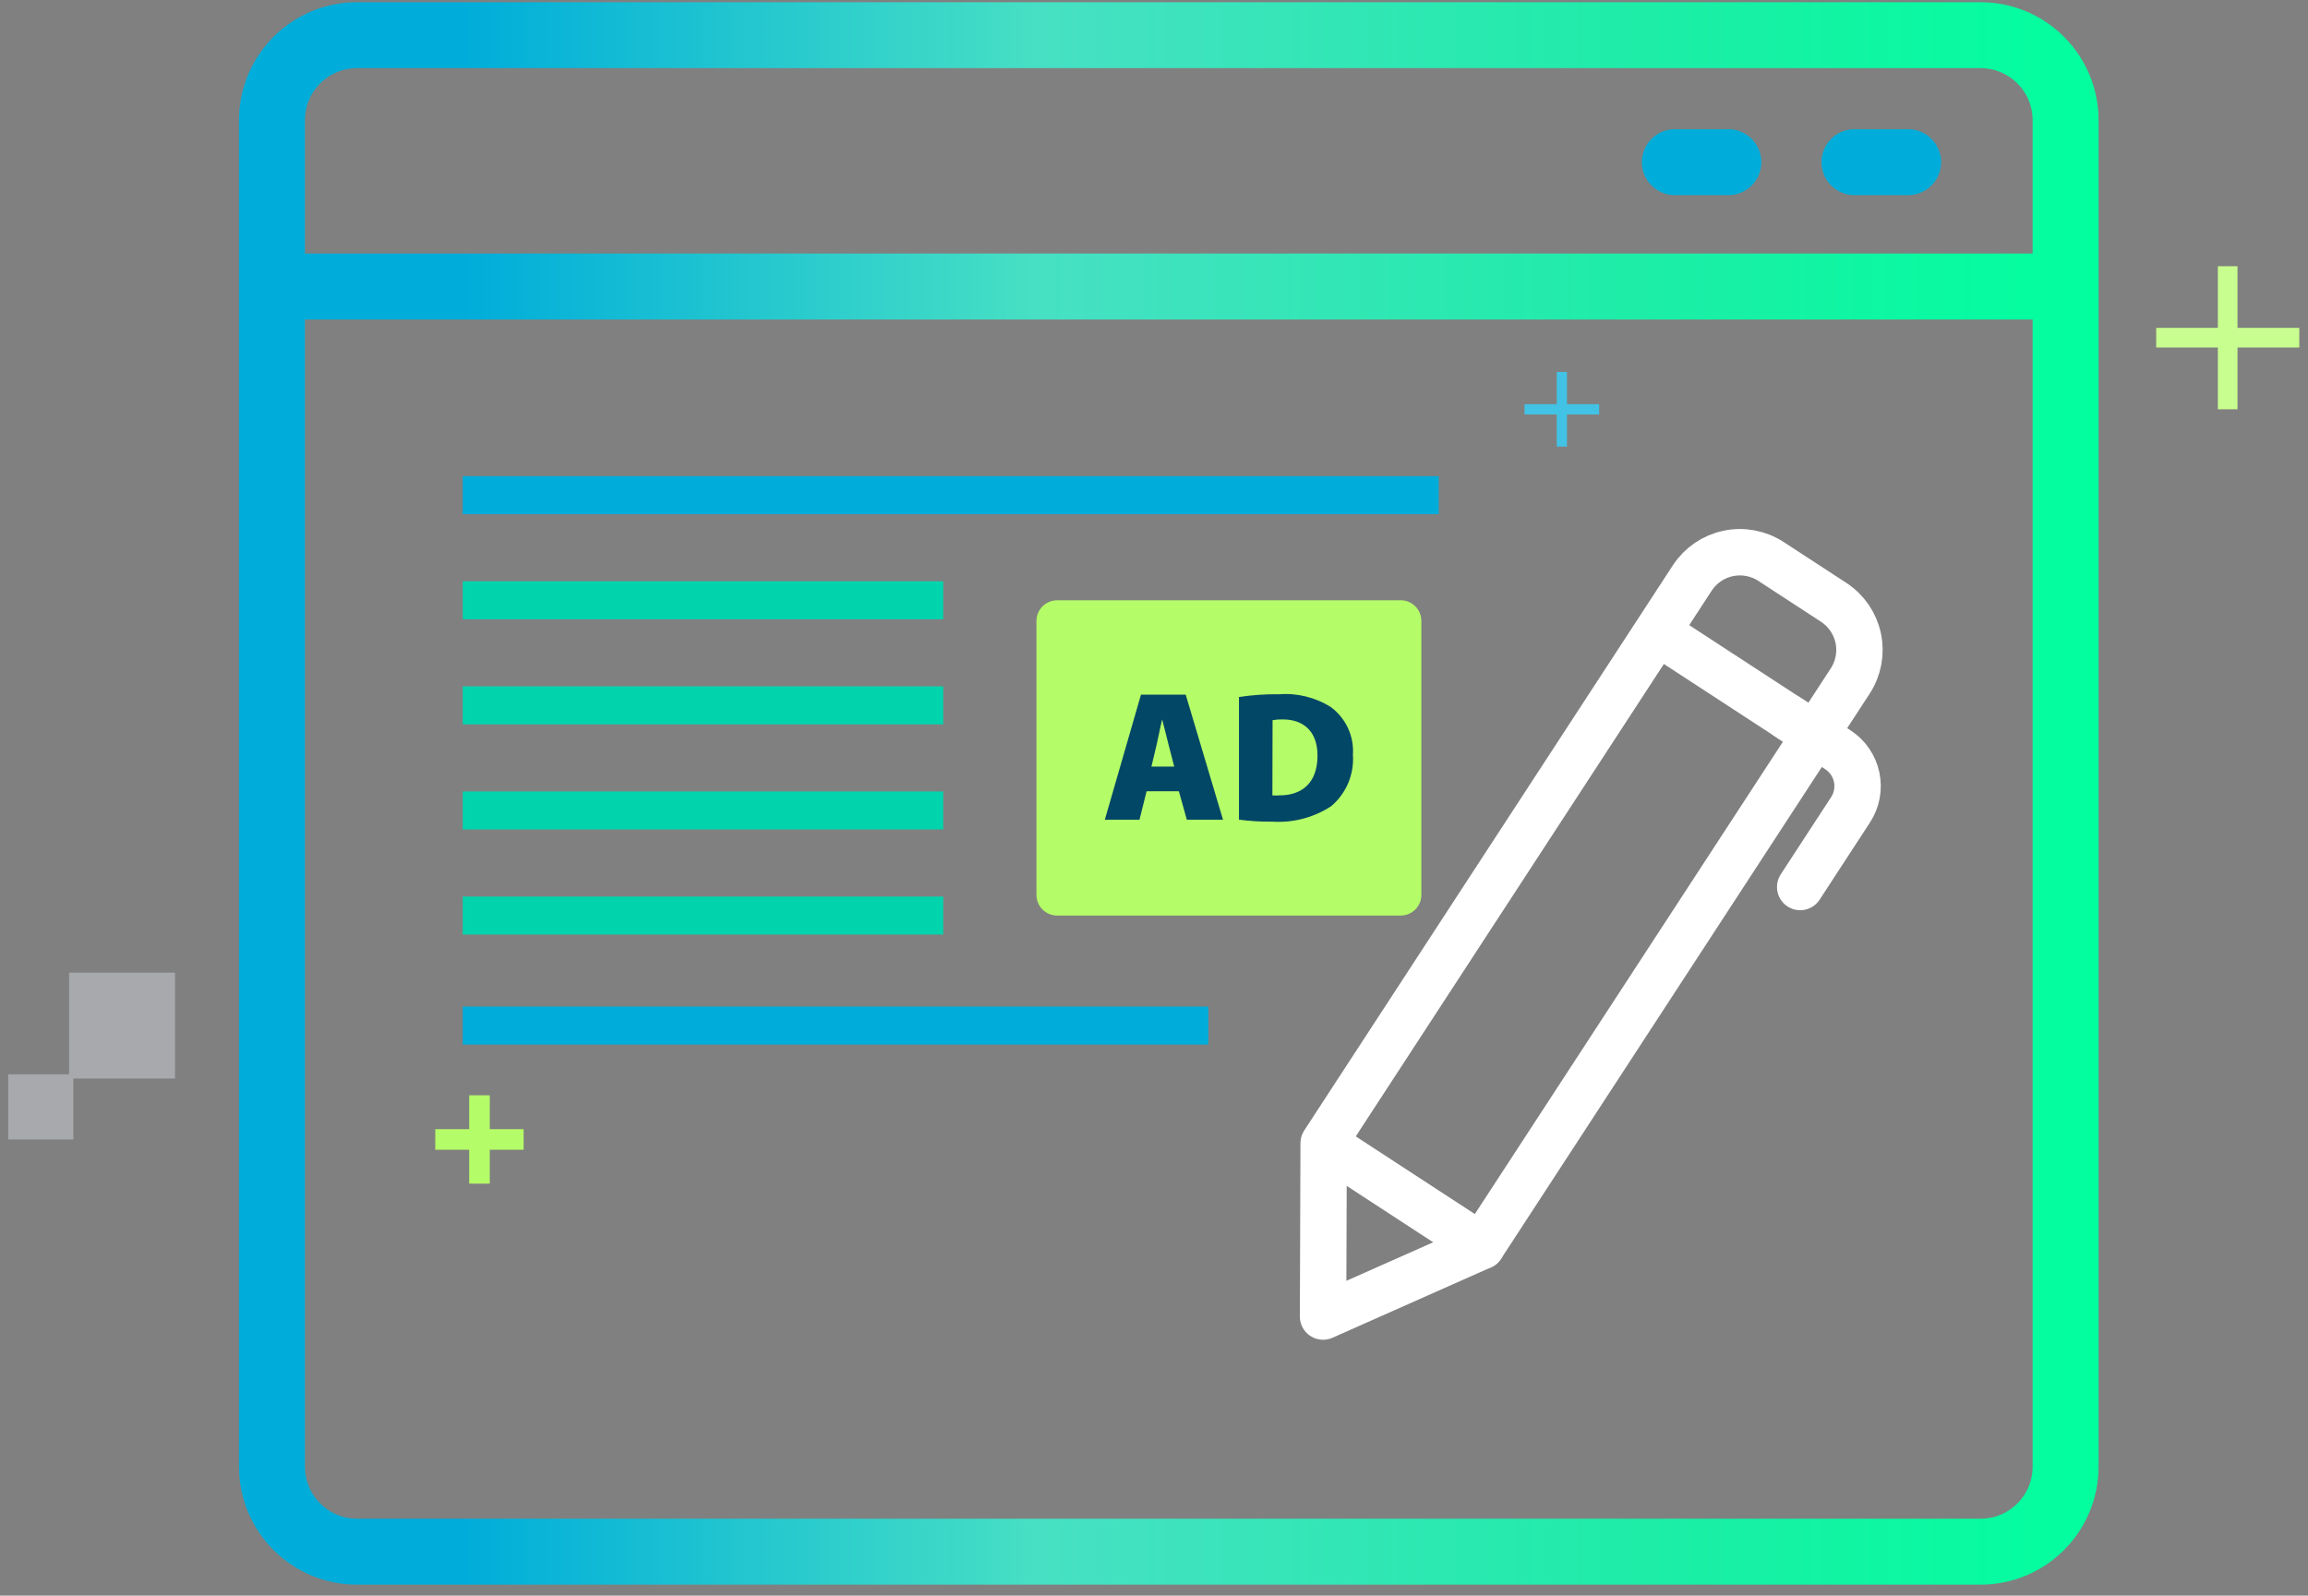 <svg width="175" height="121" viewBox="0 0 175 121" fill="none" xmlns="http://www.w3.org/2000/svg">
<rect x="0" y="0" width="175" height="121" fill="#808080" stroke="none"/>
<path d="M35.084 37.552H109.09" stroke="#00ADDA" stroke-width="2.88" stroke-miterlimit="10"/>
<path d="M35.084 77.773H91.62" stroke="#00ADDA" stroke-width="2.88" stroke-miterlimit="10"/>
<path d="M35.084 45.521H71.518" stroke="#01D4AD" stroke-width="2.88" stroke-miterlimit="10"/>
<path d="M35.084 53.49H71.518" stroke="#01D4AD" stroke-width="2.88" stroke-miterlimit="10"/>
<path d="M35.084 61.46H71.518" stroke="#01D4AD" stroke-width="2.88" stroke-miterlimit="10"/>
<path d="M35.084 69.429H71.518" stroke="#01D4AD" stroke-width="2.88" stroke-miterlimit="10"/>
<path d="M106.203 45.521H80.157C79.29 45.521 78.587 46.224 78.587 47.09V67.86C78.587 68.727 79.29 69.429 80.157 69.429H106.203C107.07 69.429 107.772 68.727 107.772 67.86V47.09C107.772 46.224 107.07 45.521 106.203 45.521Z" fill="#B5FD68"/>
<path d="M86.938 60.005L86.398 62.165H83.77L86.513 52.677H89.904L92.733 62.165H89.991L89.386 60.005H86.938ZM89.033 58.134L88.594 56.435C88.457 55.895 88.27 55.11 88.119 54.556C87.975 55.11 87.838 55.895 87.708 56.435L87.305 58.134H89.033Z" fill="#034766"/>
<path d="M93.943 52.857C94.941 52.704 95.95 52.634 96.959 52.648C98.329 52.54 99.698 52.87 100.868 53.591C101.44 54.002 101.898 54.553 102.198 55.19C102.498 55.828 102.63 56.531 102.582 57.234C102.634 57.97 102.511 58.708 102.223 59.387C101.936 60.067 101.491 60.668 100.926 61.143C99.603 62.003 98.037 62.412 96.463 62.309C95.62 62.319 94.778 62.269 93.943 62.158V52.857ZM96.477 60.315C96.657 60.331 96.837 60.331 97.017 60.315C98.658 60.315 99.897 59.43 99.897 57.292C99.897 55.434 98.802 54.556 97.269 54.556C97.008 54.549 96.748 54.569 96.491 54.613L96.477 60.315Z" fill="#034766"/>
<path d="M168.91 20.189V31.038" stroke="#C8FD8F" stroke-width="1.49"/>
<path d="M163.49 25.608H174.34" stroke="#C8FD8F" stroke-width="1.49"/>
<path d="M13.27 73.759H5.24V81.789H13.27V73.759Z" fill="#A7A9AC"/>
<path d="M5.56 81.469H0.62V86.409H5.56V81.469Z" fill="#A7A9AC"/>
<path d="M21.04 21.729H155.3" stroke="url(#paint0_linear_54926_72660)" stroke-width="5" stroke-miterlimit="10" stroke-linecap="round"/>
<path d="M140.61 12.298H144.68" stroke="#00ADDA" stroke-width="5" stroke-linecap="round"/>
<path d="M126.99 12.298H131.05" stroke="#00ADDA" stroke-width="5" stroke-linecap="round"/>
<path d="M36.355 83.059V89.759M39.704 86.409H33.004" stroke="#B5FD68" stroke-width="1.56"/>
<path d="M121.254 31.039H115.594" stroke="#42C2E4" stroke-width="0.78"/>
<path d="M118.424 33.868L118.424 28.209" stroke="#42C2E4" stroke-width="0.78"/>
<path d="M150.17 2.668H27.07C23.508 2.668 20.62 5.556 20.62 9.118V111.218C20.62 114.781 23.508 117.668 27.07 117.668H150.17C153.732 117.668 156.62 114.781 156.62 111.218V9.118C156.62 5.556 153.732 2.668 150.17 2.668Z" stroke="url(#paint1_linear_54926_72660)" stroke-width="5" stroke-miterlimit="10" stroke-linecap="round"/>
<path d="M112.34 94.5L100.319 99.839L100.364 86.689L128.313 43.833C128.938 42.875 129.918 42.205 131.037 41.969C132.157 41.733 133.324 41.952 134.282 42.577L139.033 45.675C139.991 46.3 140.662 47.28 140.898 48.4C141.133 49.519 140.915 50.686 140.29 51.644L112.34 94.5Z" stroke="white" stroke-width="3.518" stroke-linecap="round" stroke-linejoin="round"/>
<path d="M112.34 94.5L101.029 87.123" stroke="white" stroke-width="3.518" stroke-miterlimit="10" stroke-linecap="round"/>
<path d="M126.314 48.353L137.625 55.73" stroke="white" stroke-width="3.518" stroke-miterlimit="10" stroke-linecap="round"/>
<path d="M135.556 54.38L139.357 56.859C140.087 57.335 140.599 58.082 140.778 58.935C140.958 59.789 140.791 60.679 140.315 61.409L136.496 67.265" stroke="white" stroke-width="3.518" stroke-miterlimit="10" stroke-linecap="round"/>
<defs>
<linearGradient id="paint0_linear_54926_72660" x1="18.581" y1="22.229" x2="157.759" y2="22.229" gradientUnits="userSpaceOnUse">
<stop offset="0.12" stop-color="#00ADDA"/>
<stop offset="0.43" stop-color="#47E0C4"/>
<stop offset="0.76" stop-color="#1DEDA7"/>
<stop offset="1" stop-color="#01FF9E"/>
</linearGradient>
<linearGradient id="paint1_linear_54926_72660" x1="18.129" y1="60.173" x2="159.111" y2="60.173" gradientUnits="userSpaceOnUse">
<stop offset="0.12" stop-color="#00ADDA"/>
<stop offset="0.43" stop-color="#47E0C4"/>
<stop offset="0.76" stop-color="#1DEDA7"/>
<stop offset="1" stop-color="#01FF9E"/>
</linearGradient>
</defs>
</svg>
